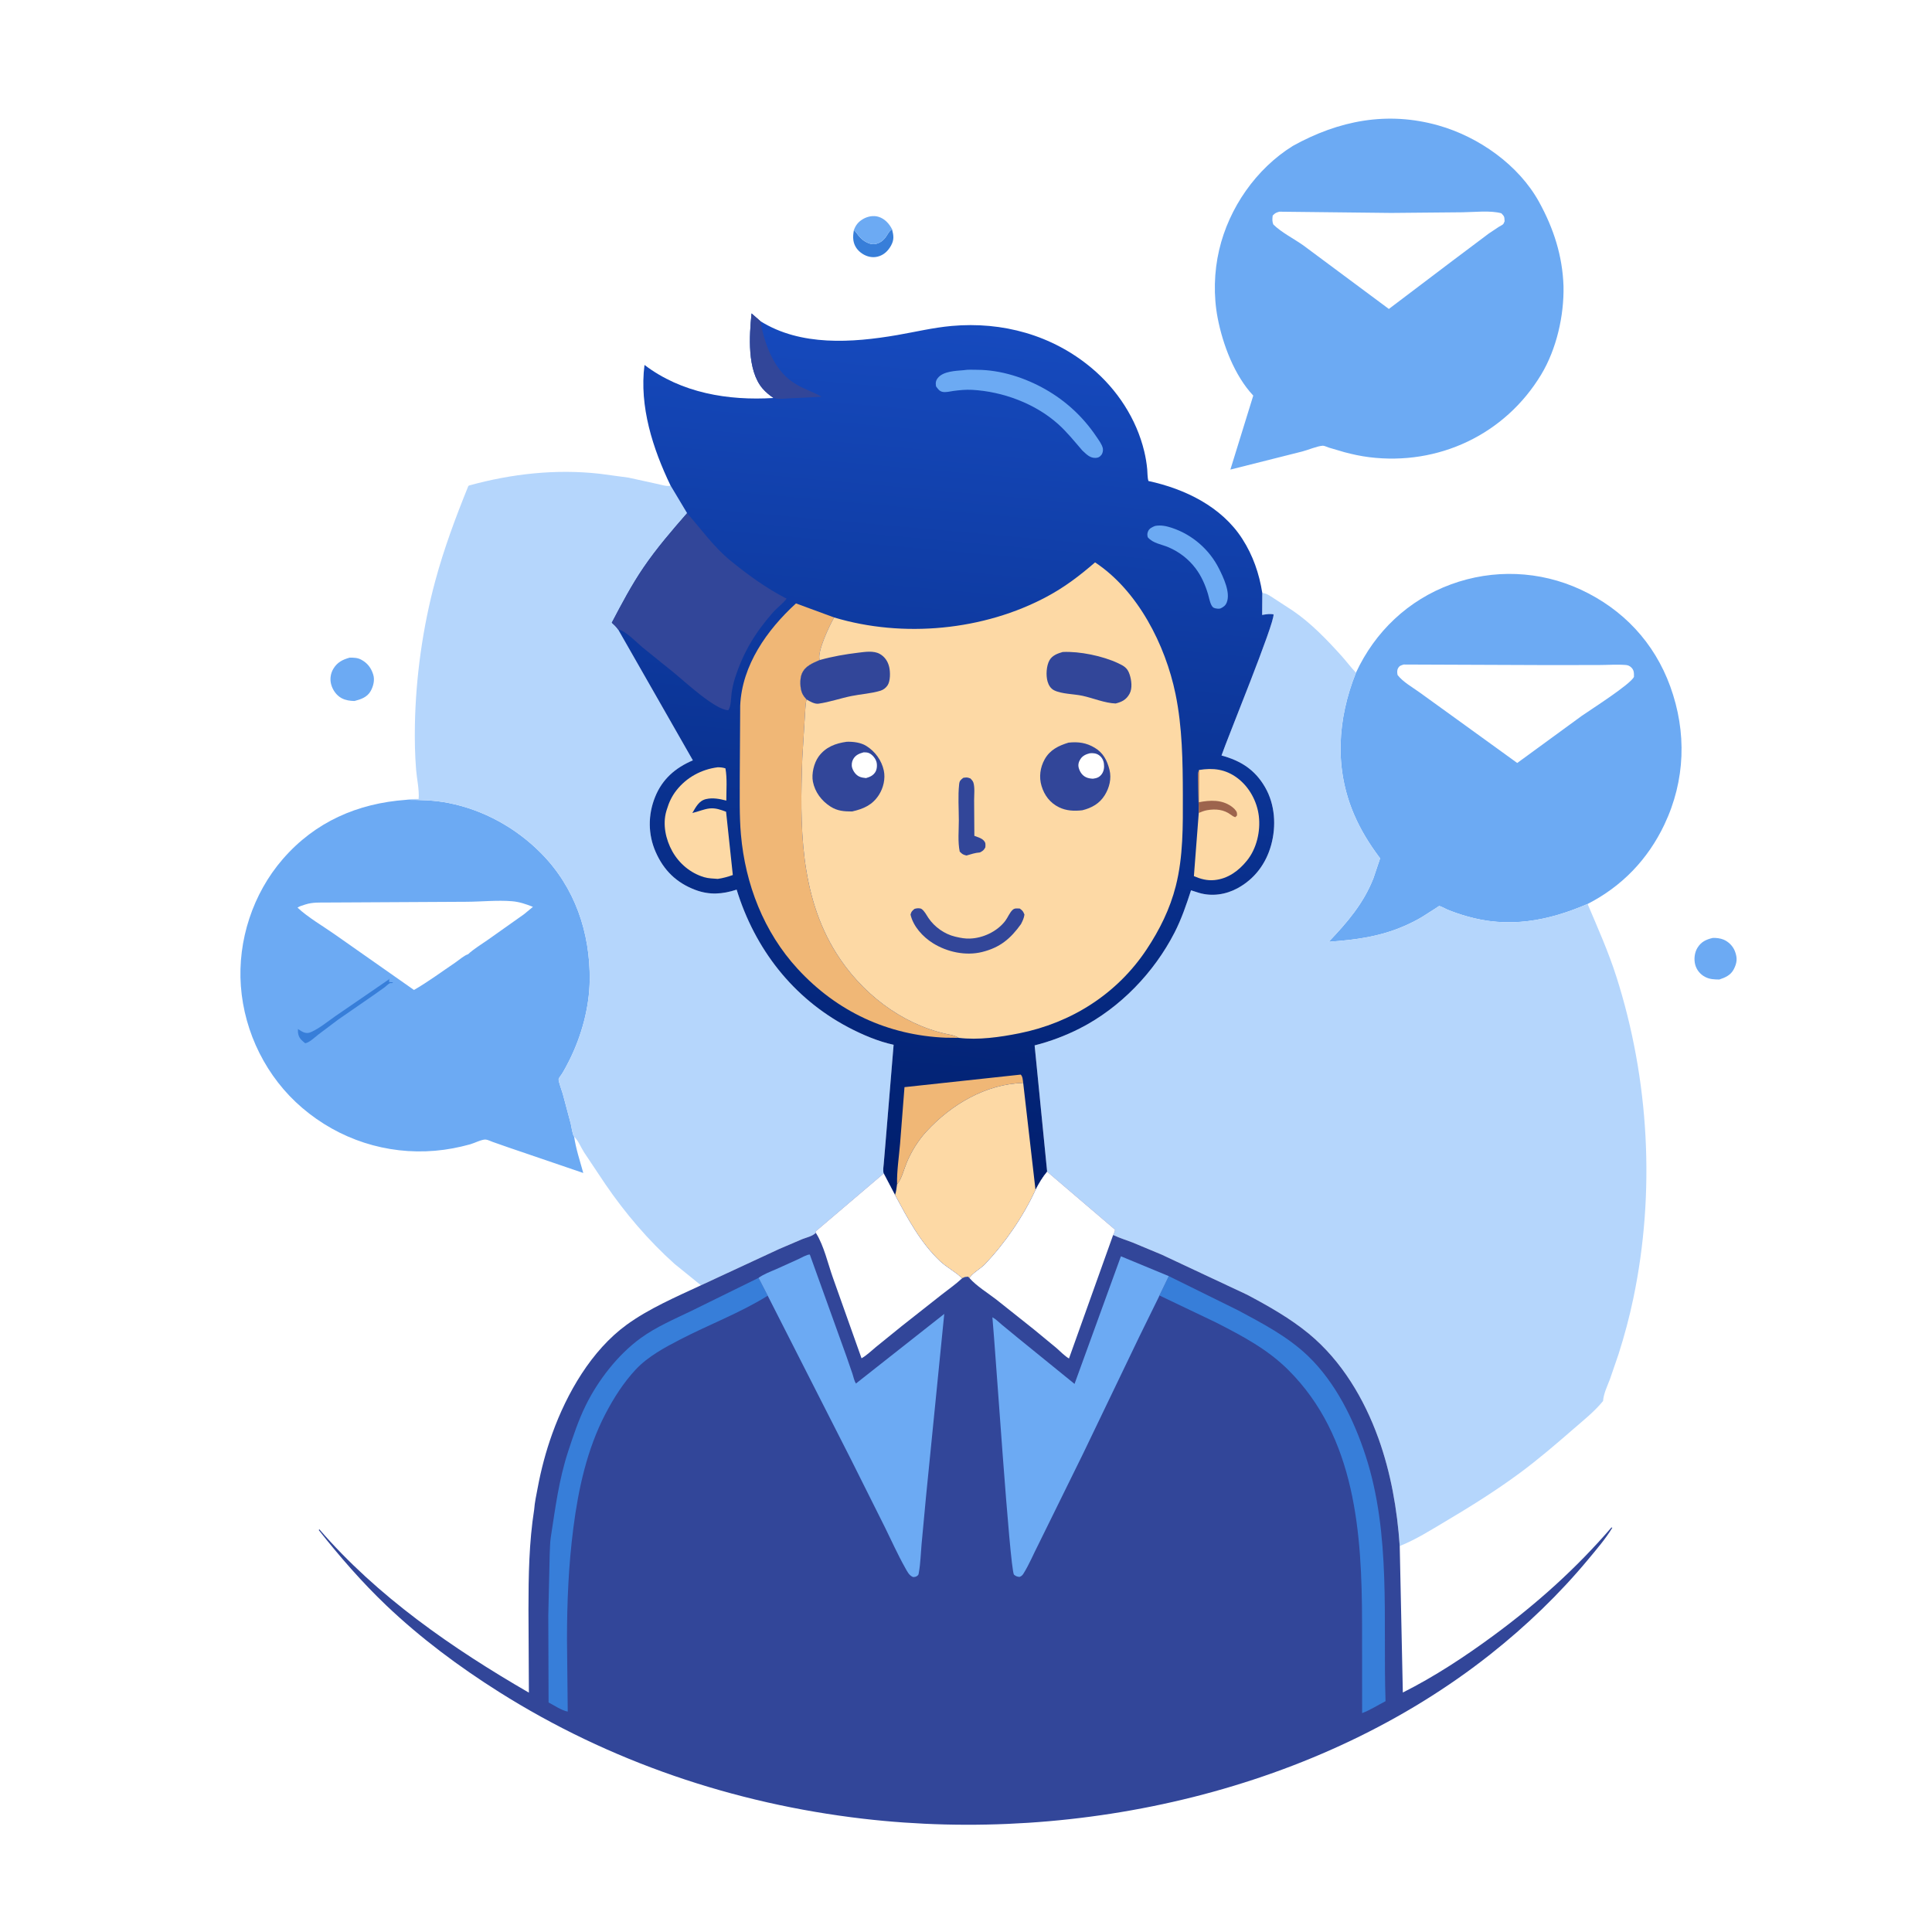 <svg version="1.1" xmlns="http://www.w3.org/2000/svg" style="display: block;" viewBox="0 0 2048 2048" width="1024" height="1024">
<defs>
	<linearGradient id="Gradient1" gradientUnits="userSpaceOnUse" x1="959.923" y1="1261.16" x2="1042.27" y2="346.025">
		<stop class="stop0" offset="0" stop-opacity="1" stop-color="rgb(0,30,108)"/>
		<stop class="stop1" offset="1" stop-opacity="1" stop-color="rgb(22,74,190)"/>
	</linearGradient>
</defs>
<path transform="translate(0,0)" fill="rgb(255,255,255)" d="M -0 -0 L 2048 0 L 2048 2048 L -0 2048 L -0 -0 z"/>
<path transform="translate(0,0)" fill="rgb(55,126,217)" d="M 905.153 243.895 C 906.247 244.841 907.087 245.743 907.932 246.92 C 910.724 250.806 913.338 253.837 917.533 256.265 C 920.974 258.256 925.007 259.508 928.942 258.431 C 934.31 256.962 937.601 253.692 940.44 248.988 C 941.568 247.119 942.476 245.616 944.151 244.179 L 945.595 242.995 C 947.352 249.759 947.973 254.208 944.427 260.523 C 941.295 266.1 936.808 270.388 930.5 272.007 C 924.738 273.486 918.925 272.12 914 268.875 C 908.933 265.537 905.542 260.767 904.62 254.761 C 904.046 251.024 904.554 247.592 905.153 243.895 z"/>
<path transform="translate(0,0)" fill="rgb(108,170,243)" d="M 905.153 243.895 C 907.126 238.546 909.945 235.036 914.939 232.137 C 919.69 229.379 925.761 228.177 931.096 229.769 C 937.747 231.755 942.554 236.984 945.595 242.995 L 944.151 244.179 C 942.476 245.616 941.568 247.119 940.44 248.988 C 937.601 253.692 934.31 256.962 928.942 258.431 C 925.007 259.508 920.974 258.256 917.533 256.265 C 913.338 253.837 910.724 250.806 907.932 246.92 C 907.087 245.743 906.247 244.841 905.153 243.895 z"/>
<path transform="translate(0,0)" fill="rgb(108,170,243)" d="M 1815.57 994.252 C 1819.14 994.084 1823.58 994.612 1826.9 995.968 C 1832.33 998.185 1836.98 1002.86 1839.07 1008.32 C 1841.8 1015.44 1841.46 1020.5 1837.85 1027.5 C 1834.62 1033.75 1828.87 1036.22 1822.6 1038.33 C 1817.02 1038.24 1812.47 1038.18 1807.44 1035.55 C 1802.36 1032.9 1798.51 1028.24 1797.01 1022.67 C 1795.47 1016.95 1796.22 1009.79 1799.36 1004.73 C 1803.36 998.263 1808.49 995.932 1815.57 994.252 z"/>
<path transform="translate(0,0)" fill="rgb(108,170,243)" d="M 370.657 697.126 C 375.013 697.126 378.946 697.163 382.874 699.267 C 389.558 702.847 393.453 708.001 395.656 715.154 C 397.436 720.933 395.758 727.582 392.828 732.706 C 389.149 739.138 382.508 741.354 375.749 743.094 C 371.033 742.978 366.341 742.363 362.118 740.096 C 356.604 737.137 352.604 731.378 351.017 725.397 C 349.546 719.85 350.424 713.822 353.381 708.909 C 357.525 702.024 363.186 699.202 370.657 697.126 z"/>
<path transform="translate(0,0)" fill="rgb(108,170,243)" d="M 1370.46 154.682 C 1419.08 127.717 1470.55 117.617 1524.85 132.993 C 1567.46 145.056 1609.84 174.803 1631.46 214.062 C 1646.91 242.136 1656.3 271.119 1657.38 303.253 C 1658.05 334.553 1649.98 370.13 1633.69 397.106 C 1595.29 460.718 1524.69 493.797 1451.34 484.624 C 1442.45 483.512 1433.74 481.642 1425.09 479.317 L 1408.77 474.523 C 1407.37 474.081 1403.64 472.376 1402.3 472.465 C 1395.94 472.894 1387.01 476.913 1380.58 478.558 L 1304.25 497.786 L 1328.51 419.352 C 1308.64 398.216 1296.16 365.185 1290.76 337 C 1286.26 313.508 1286.92 288.291 1292.34 265.006 C 1302.72 220.426 1331.5 178.897 1370.46 154.682 z"/>
<path transform="translate(0,0)" fill="rgb(255,255,255)" d="M 1356.15 224.401 L 1474.76 225.72 L 1550.43 225.023 C 1562.83 224.899 1579.77 222.842 1591.5 226.094 C 1594.83 229.497 1594.66 229.703 1594.95 234.5 C 1594.48 235.5 1594.19 236.619 1593.52 237.5 C 1592.83 238.397 1589.84 239.816 1588.82 240.471 L 1578.1 247.605 L 1539.38 276.692 L 1472.25 327.502 L 1382.09 260.5 C 1371.9 253.139 1358.71 246.718 1349.84 238.024 C 1348.39 234.614 1348.72 232.13 1349.1 228.5 C 1351.81 225.712 1352.58 225.476 1356.15 224.401 z"/>
<path transform="translate(0,0)" fill="rgb(108,170,243)" d="M 1437.38 713.067 C 1457.61 669.49 1492.76 636.096 1538.03 619.462 C 1582.94 602.963 1632.28 604.886 1675.68 625.025 C 1720.44 645.797 1753.64 681.093 1770.53 727.646 C 1788.18 776.27 1786.55 827.211 1764.3 874.112 C 1746.83 910.947 1719.34 939.591 1682.92 958.235 C 1640.83 976.417 1599 984.289 1554 971.059 C 1547.18 969.054 1540.56 966.816 1534 964.08 C 1532.3 963.371 1527.22 960.46 1525.66 960.443 C 1525.2 960.438 1522.89 962.178 1522.29 962.55 L 1507.88 971.747 C 1501.83 975.452 1495.32 978.646 1488.83 981.5 C 1462.85 992.925 1436.62 996.366 1408.55 998.316 C 1428.17 977.688 1445.46 957.68 1455.97 930.739 L 1461.26 914.959 C 1461.63 913.754 1462.87 910.838 1462.86 909.708 C 1462.85 909.41 1462.5 909.231 1462.32 908.993 C 1451.69 894.804 1442.53 880.025 1435.5 863.703 C 1414.22 814.288 1417.81 762.116 1437.38 713.067 z"/>
<path transform="translate(0,0)" fill="rgb(255,255,255)" d="M 1487.99 704.427 L 1641.76 705.023 L 1694.94 704.944 C 1704.33 704.916 1714.14 704.187 1723.47 704.92 C 1725.7 705.096 1727.46 705.896 1729.08 707.398 C 1732.3 710.377 1732.07 713.467 1732.06 717.5 C 1728.55 725.341 1686.47 752.048 1676.77 758.823 L 1608.33 808.793 L 1545.11 763.069 L 1504.74 733.923 C 1497.26 728.517 1487.13 722.875 1481.5 715.542 C 1481.01 713.318 1480.79 710.599 1481.93 708.5 C 1483.58 705.477 1485 705.443 1487.99 704.427 z"/>
<path transform="translate(0,0)" fill="rgb(108,170,243)" d="M 430.46 847.857 C 445.76 847.874 460.424 848.207 475.5 851.189 C 512.603 858.528 546.772 877.45 573.379 904.236 C 609.387 940.485 625.671 988.525 625.113 1038.89 C 624.791 1067.86 616.495 1098.02 603.586 1123.88 C 601.151 1128.76 598.615 1133.59 595.755 1138.24 C 594.861 1139.69 592.518 1142.48 592.183 1143.9 C 591.705 1145.91 595.84 1156.76 596.547 1159.42 L 605.067 1191.33 C 605.726 1194.12 606.908 1203.02 608.605 1204.87 C 610.42 1217.65 614.881 1230.93 618.294 1243.41 L 539.291 1216.45 L 522.507 1210.57 C 520.356 1209.82 517.029 1208.13 514.804 1207.97 C 510.743 1207.7 502.709 1211.83 498.401 1213.02 C 486.086 1216.42 473.881 1218.77 461.137 1219.85 C 409.675 1224.21 359.557 1207.9 320.337 1174.39 C 282.535 1142.1 258.965 1094.74 255.329 1045.29 C 251.778 996.99 268.044 947.234 299.778 910.658 C 334.037 871.171 379.035 851.581 430.46 847.857 z"/>
<path transform="translate(0,0)" fill="rgb(55,126,217)" d="M 412.017 1038.37 L 412.634 1037.38 L 412.536 1038.6 C 412.418 1040.21 412.426 1039.56 412.5 1041 L 416.674 1041.33 C 415.286 1042.9 414.846 1041.65 413.242 1042.27 C 411.764 1042.84 409.366 1045.31 407.939 1046.4 L 396.185 1054.75 L 358.44 1080.85 L 337.1 1096.93 C 333.585 1099.69 327.897 1105.23 323.5 1105.88 C 319.323 1102.49 316.544 1100.1 315.881 1094.5 L 315.804 1090.79 C 318.12 1092.21 320.762 1094.19 323.407 1094.77 C 325.905 1095.31 327.65 1094.98 330 1093.93 C 338.957 1089.9 347.964 1082.37 356.089 1076.75 L 412.017 1038.37 z"/>
<path transform="translate(0,0)" fill="rgb(255,255,255)" d="M 496.154 1011.55 C 492.193 1012.65 485.984 1018.1 482.319 1020.57 C 467.975 1030.24 453.813 1040.8 438.827 1049.41 L 354.465 990.212 C 341.686 981.256 326.768 972.72 315.392 962.144 C 317.429 960.705 319.802 960.035 322.156 959.28 L 324 958.701 C 331.297 956.368 338.92 956.757 346.5 956.712 L 376.5 956.56 L 494.594 955.919 C 510.402 955.852 527.093 954.034 542.8 955.342 C 550.603 955.991 557.708 958.432 564.921 961.312 L 555.595 969.034 L 517.18 996.231 C 510.422 1001.01 502.174 1005.91 496.154 1011.55 z"/>
<path transform="translate(0,0)" fill="rgb(181,214,252)" d="M 497.222 514.648 C 542.243 502.212 589.439 496.958 636.006 502.23 L 666.038 506.273 L 697.837 513.228 C 701.644 514.031 707.136 515.938 710.86 514.777 L 728.332 543.987 C 712.115 562.558 696.144 581.103 682.221 601.5 C 669.488 620.154 659.007 640.113 648.518 660.074 C 651.021 662.4 653.357 664.542 655.296 667.37 L 734.457 805.986 C 715.973 813.85 702.043 825.844 694.406 844.875 C 686.838 863.734 686.797 884.32 695.007 903.055 C 703.535 922.517 716.967 935.701 736.912 943.268 C 751.96 948.977 765.8 947.978 780.874 943.056 C 800.143 1005.7 840.393 1057.83 898.826 1088.78 C 913.757 1096.68 930.699 1103.92 947.269 1107.52 L 938.579 1212.67 L 936.845 1233.19 C 936.555 1236.59 935.772 1240.64 936.742 1243.93 L 864.521 1305.4 L 864.783 1306.86 C 861.199 1310.51 855.18 1311.67 850.49 1313.5 L 825.834 1324.05 L 743.043 1362.47 L 714.991 1339.74 C 687.308 1314.93 662.648 1285.97 641.696 1255.29 L 619.296 1221.76 C 615.688 1216.17 613.335 1209.52 608.605 1204.87 C 606.908 1203.02 605.726 1194.12 605.067 1191.33 L 596.547 1159.42 C 595.84 1156.76 591.705 1145.91 592.183 1143.9 C 592.518 1142.48 594.861 1139.69 595.755 1138.24 C 598.615 1133.59 601.151 1128.76 603.586 1123.88 C 616.495 1098.02 624.791 1067.86 625.113 1038.89 C 625.671 988.525 609.387 940.485 573.379 904.236 C 546.772 877.45 512.603 858.528 475.5 851.189 C 460.424 848.207 445.76 847.874 430.46 847.857 C 434.67 846.725 439.428 847.017 443.777 846.924 C 444.58 837.323 441.881 825.723 441.096 816 C 439.824 800.26 439.531 784.354 439.815 768.571 C 440.727 717.887 448.113 665.008 461.308 616.094 C 470.628 581.543 482.987 548.407 496.424 515.286 L 497.222 514.648 z"/>
<path transform="translate(0,0)" fill="rgb(181,214,252)" d="M 1338.09 628.619 C 1342.67 628.797 1346.2 631.674 1349.98 634.043 L 1370.68 647.532 C 1389.64 660.452 1406.92 678.423 1422.23 695.456 C 1427.39 701.192 1432.05 707.544 1437.38 713.067 C 1417.81 762.116 1414.22 814.288 1435.5 863.703 C 1442.53 880.025 1451.69 894.804 1462.32 908.993 C 1462.5 909.231 1462.85 909.41 1462.86 909.708 C 1462.87 910.838 1461.63 913.754 1461.26 914.959 L 1455.97 930.739 C 1445.46 957.68 1428.17 977.688 1408.55 998.316 C 1436.62 996.366 1462.85 992.925 1488.83 981.5 C 1495.32 978.646 1501.83 975.452 1507.88 971.747 L 1522.29 962.55 C 1522.89 962.178 1525.2 960.438 1525.66 960.443 C 1527.22 960.46 1532.3 963.371 1534 964.08 C 1540.56 966.816 1547.18 969.054 1554 971.059 C 1599 984.289 1640.83 976.417 1682.92 958.235 C 1693.66 983.573 1704.96 1008.87 1713.35 1035.1 C 1748.27 1144.3 1754.87 1263.8 1731.47 1376.01 C 1727.31 1395.98 1721.99 1415.79 1715.8 1435.22 L 1706.58 1462.07 C 1703.84 1469.24 1699.82 1477.47 1699.31 1485.16 C 1689.98 1496.55 1678.33 1505.73 1667.25 1515.35 C 1648.98 1531.22 1630.67 1546.95 1611.19 1561.36 C 1585.82 1580.12 1559.15 1596.78 1532.04 1612.87 C 1516.55 1622.05 1500.53 1632.2 1483.77 1638.85 C 1481.08 1600 1474.4 1561.4 1461.19 1524.69 C 1446.16 1482.88 1422.21 1442.55 1387.61 1413.94 C 1367.74 1397.51 1344.65 1384.47 1321.92 1372.42 L 1231.3 1329.9 L 1200.43 1317.04 C 1193.94 1314.51 1187.25 1312.53 1180.95 1309.53 L 1180.09 1309.11 C 1181.01 1307.18 1181.67 1305.62 1182.01 1303.5 L 1110 1242.02 L 1096.74 1108.15 C 1113.13 1104.04 1129.59 1097.82 1144.64 1090.16 C 1187.33 1068.43 1223.35 1030.94 1245.12 988.466 C 1252.42 974.21 1257.61 958.969 1262.53 943.762 L 1270.99 946.465 C 1284.73 950.534 1299.49 948.328 1311.99 941.494 C 1329.97 931.659 1342.03 915.513 1347.47 895.774 C 1353.04 875.602 1351.64 852.79 1341 834.425 C 1330.21 815.787 1315.17 806.357 1294.85 800.834 C 1300.8 783.295 1351.57 659.554 1349.98 651.192 C 1346.22 650.597 1343.15 651 1339.43 651.606 L 1337.93 651.86 L 1338.09 628.619 z"/>
<path transform="translate(0,0)" fill="url(#Gradient1)" d="M 820.003 421.887 C 815.774 419.044 811.596 415.643 808.281 411.738 C 791.806 392.326 794.311 355.897 796.667 332.256 L 806.064 340.449 C 848.694 367.19 903.35 363.385 950.922 355.205 C 970.241 351.883 989.16 347.286 1008.75 345.527 C 1062.69 340.684 1115.42 355.179 1157.16 390.124 C 1184.23 412.786 1204.68 443.982 1212.95 478.5 C 1214.43 484.679 1215.53 491.167 1216.11 497.5 C 1216.47 501.482 1216.22 506.072 1217.39 509.873 C 1256.01 518.232 1294.87 536.948 1316.88 571.186 C 1328.21 588.797 1334.83 608.012 1338.09 628.619 L 1337.93 651.86 L 1339.43 651.606 C 1343.15 651 1346.22 650.597 1349.98 651.192 C 1351.57 659.554 1300.8 783.295 1294.85 800.834 C 1315.17 806.357 1330.21 815.787 1341 834.425 C 1351.64 852.79 1353.04 875.602 1347.47 895.774 C 1342.03 915.513 1329.97 931.659 1311.99 941.494 C 1299.49 948.328 1284.73 950.534 1270.99 946.465 L 1262.53 943.762 C 1257.61 958.969 1252.42 974.21 1245.12 988.466 C 1223.35 1030.94 1187.33 1068.43 1144.64 1090.16 C 1129.59 1097.82 1113.13 1104.04 1096.74 1108.15 L 1110 1242.02 C 1104.97 1248.11 1101.29 1254.39 1097.68 1261.39 C 1084.62 1289.79 1065.3 1317.91 1043.75 1340.49 C 1039.83 1344.6 1029.6 1350.45 1027.74 1354.86 L 1026 1353.26 C 1023.55 1353.64 1022.01 1353.77 1019.84 1355.09 C 1013.21 1348.36 1003.7 1343.7 996.628 1337.03 C 975.647 1317.24 962.279 1291.81 948.737 1266.74 L 936.742 1243.93 C 935.772 1240.64 936.555 1236.59 936.845 1233.19 L 938.579 1212.67 L 947.269 1107.52 C 930.699 1103.92 913.757 1096.68 898.826 1088.78 C 840.393 1057.83 800.143 1005.7 780.874 943.056 C 765.8 947.978 751.96 948.977 736.912 943.268 C 716.967 935.701 703.535 922.517 695.007 903.055 C 686.797 884.32 686.838 863.734 694.406 844.875 C 702.043 825.844 715.973 813.85 734.457 805.986 L 655.296 667.37 C 653.357 664.542 651.021 662.4 648.518 660.074 C 659.007 640.113 669.488 620.154 682.221 601.5 C 696.144 581.103 712.115 562.558 728.332 543.987 L 710.86 514.777 C 692.025 475.732 677.531 430.795 683.199 386.853 C 722.37 416.639 771.785 424.852 820.003 421.887 z"/>
<path transform="translate(0,0)" fill="rgb(50,70,153)" d="M 820.003 421.887 C 815.774 419.044 811.596 415.643 808.281 411.738 C 791.806 392.326 794.311 355.897 796.667 332.256 L 806.064 340.449 C 810.032 363.331 819.866 391.207 840.113 404.899 L 842 406.077 L 842.988 406.73 C 851.824 412.497 862.156 415.258 870.909 420.604 L 838.246 422.16 C 832.443 422.434 825.6 423.463 820.003 421.887 z"/>
<path transform="translate(0,0)" fill="rgb(108,170,243)" d="M 1224.47 557.5 C 1230.74 556.371 1236.45 557.631 1242.42 559.619 C 1263.92 566.77 1282.06 582.553 1292.2 602.798 C 1296.84 612.068 1304.56 628.109 1300.43 638.562 C 1299.06 642.036 1296.77 643.618 1293.5 645.085 C 1291.5 645.268 1291.95 645.344 1290.35 645.172 C 1287.35 644.85 1285.73 644.413 1284.17 641.5 C 1282.39 638.173 1281.6 633.25 1280.49 629.562 C 1277.63 620.077 1273.4 610.401 1267.36 602.478 C 1259.82 592.587 1250.26 585.141 1238.88 580.222 C 1231.31 576.951 1222.18 576.037 1216.67 569.5 C 1216.05 567.022 1216 565.402 1217.1 563 C 1218.5 559.925 1221.55 558.698 1224.47 557.5 z"/>
<path transform="translate(0,0)" fill="rgb(240,183,118)" d="M 950.911 1255.41 C 950.612 1241.24 952.919 1226.47 954.128 1212.32 L 958.797 1152.42 L 1082 1139.12 C 1084.23 1141.27 1084.14 1144.88 1084.62 1147.92 C 1044.85 1149.15 1008.3 1170.87 981.943 1199.5 C 973.359 1208.82 966.056 1220.72 961.142 1232.4 C 958.14 1239.54 955.966 1249.63 950.911 1255.41 z"/>
<path transform="translate(0,0)" fill="rgb(108,170,243)" d="M 1021.54 392.407 C 1025.91 391.615 1031.36 391.986 1035.87 392.001 C 1060.86 392.088 1086.67 400.434 1108.25 412.733 C 1129.95 425.092 1148.09 441.897 1162.05 462.6 C 1164.43 466.123 1168.18 471.068 1169.03 475.179 C 1169.51 477.486 1168.92 480.521 1167.42 482.346 C 1165.69 484.446 1164.14 485.304 1161.36 485.398 C 1155.72 485.589 1152.15 482.043 1148.26 478.431 L 1147.24 477.462 C 1138.87 467.79 1130.95 457.795 1121.36 449.271 C 1096.99 427.625 1062.89 415.029 1030.52 413.253 C 1023.9 412.889 1017.21 413.535 1010.65 414.418 C 1007.03 414.905 1002.47 416.203 998.912 415.352 C 995.668 414.577 994.021 412.027 992.201 409.5 C 991.683 405.865 991.835 403.564 994.209 400.6 C 999.927 393.458 1013.13 393.14 1021.54 392.407 z"/>
<path transform="translate(0,0)" fill="rgb(253,217,165)" d="M 760.831 813.344 C 763.914 813.367 766.067 813.565 768.998 814.5 C 770.966 825.253 769.893 837.669 769.943 848.65 C 762.913 846.88 755.695 845.379 748.5 847.046 C 740.775 848.836 737.676 855.541 733.916 861.798 C 739.948 860.458 746.438 857.53 752.486 856.958 C 758.709 856.37 763.951 858.362 769.668 860.462 L 776.816 927.571 C 771.43 929.452 766.527 930.869 760.849 931.669 C 755.917 931.226 751.186 931.278 746.384 929.847 C 732.029 925.572 719.987 915.493 712.693 902.453 C 705.665 889.889 702.199 873.774 706.385 859.67 L 706.906 858 C 709.114 850.57 712.207 843.973 716.992 837.855 C 727.779 824.065 743.566 815.526 760.831 813.344 z"/>
<path transform="translate(0,0)" fill="rgb(253,217,165)" d="M 1271.07 816.221 C 1286 813.738 1299.07 815.357 1311.52 824.638 C 1324.24 834.115 1332.52 849.385 1334.41 865.02 C 1336.36 881.122 1332.11 899.599 1321.8 912.306 C 1312.98 923.17 1301.69 931.504 1287.38 932.923 C 1279.63 933.692 1272.67 931.784 1265.58 928.733 L 1270.74 861.748 L 1270.15 829.069 C 1270.12 824.972 1269.37 819.984 1271.07 816.221 z"/>
<path transform="translate(0,0)" fill="rgb(157,100,77)" d="M 1271.07 816.221 L 1270.94 850.391 C 1282.69 848.145 1294.88 847.463 1305.23 854.718 C 1307.29 856.163 1310.54 858.971 1311.15 861.5 C 1311.39 862.512 1311.3 863.483 1311.26 864.5 L 1309.5 866.26 C 1307.47 865.648 1306.34 864.831 1304.68 863.599 C 1297.2 858.035 1288.6 857.301 1279.63 858.83 C 1276.5 859.363 1273.65 860.522 1270.74 861.748 L 1270.15 829.069 C 1270.12 824.972 1269.37 819.984 1271.07 816.221 z"/>
<path transform="translate(0,0)" fill="rgb(50,70,153)" d="M 728.332 543.987 C 743.576 561.189 756.512 579.83 774.58 594.5 C 793.692 610.018 811.882 623.245 833.84 634.633 C 829.67 640.07 823.557 644.393 818.968 649.646 C 800.351 670.957 788.06 691.336 779.244 718.377 C 777.548 723.579 776.329 729.097 775.562 734.516 C 774.832 739.683 775.059 748.846 772 752.87 C 757.945 752.52 726.068 722.618 714 712.808 L 680.825 686.032 C 675.403 681.474 661.668 667.447 655.296 667.37 C 653.357 664.542 651.021 662.4 648.518 660.074 C 659.007 640.113 669.488 620.154 682.221 601.5 C 696.144 581.103 712.115 562.558 728.332 543.987 z"/>
<path transform="translate(0,0)" fill="rgb(253,217,165)" d="M 950.911 1255.41 C 955.966 1249.63 958.14 1239.54 961.142 1232.4 C 966.056 1220.72 973.359 1208.82 981.943 1199.5 C 1008.3 1170.87 1044.85 1149.15 1084.62 1147.92 L 1097.68 1261.39 C 1084.62 1289.79 1065.3 1317.91 1043.75 1340.49 C 1039.83 1344.6 1029.6 1350.45 1027.74 1354.86 L 1026 1353.26 C 1023.55 1353.64 1022.01 1353.77 1019.84 1355.09 C 1013.21 1348.36 1003.7 1343.7 996.628 1337.03 C 975.647 1317.24 962.279 1291.81 948.737 1266.74 C 950.074 1263.16 950.351 1259.18 950.911 1255.41 z"/>
<path transform="translate(0,0)" fill="rgb(240,183,118)" d="M 1016.14 1100.15 L 1002.5 1100.01 C 941.188 1097.47 887.126 1072.28 845.566 1027.06 C 809.565 987.897 790.052 937.306 785.414 884.633 C 783.641 864.491 784.246 843.54 784.177 823.297 L 784.642 747.932 C 786.554 705.004 813.12 667.703 843.764 639.64 L 884.237 654.532 C 879.313 663.011 866.653 689.736 868.655 698.766 L 868.98 699.655 C 861.367 702.974 853.416 705.97 849.963 714.244 C 847.655 719.774 847.994 729.962 850.519 735.244 C 851.621 737.551 853.258 739.528 854.925 741.444 C 853.619 747.088 853.755 752.835 853.221 758.579 L 850.464 803.681 C 847.942 874.644 847.529 948.507 886.676 1010.74 C 912.699 1052.11 954.865 1085.22 1003 1095.97 C 1007.88 1097.06 1011.78 1097.4 1016.14 1100.15 z"/>
<path transform="translate(0,0)" fill="rgb(253,217,165)" d="M 884.237 654.532 C 957.123 676.481 1042.95 668.44 1110.11 632.27 C 1128.99 622.101 1144.68 610.118 1160.81 596.14 C 1206.14 626.089 1235.33 683.508 1246.07 735.562 C 1253.34 770.742 1253.78 807.205 1253.87 842.99 C 1253.94 875.171 1254.35 907.845 1246.38 939.255 C 1240.22 963.541 1229.31 985.531 1215.5 1006.36 C 1184.13 1053.65 1135.73 1084.26 1080.47 1095.34 C 1059.92 1099.46 1037.03 1102.72 1016.14 1100.15 C 1011.78 1097.4 1007.88 1097.06 1003 1095.97 C 954.865 1085.22 912.699 1052.11 886.676 1010.74 C 847.529 948.507 847.942 874.644 850.464 803.681 L 853.221 758.579 C 853.755 752.835 853.619 747.088 854.925 741.444 C 853.258 739.528 851.621 737.551 850.519 735.244 C 847.994 729.962 847.655 719.774 849.963 714.244 C 853.416 705.97 861.367 702.974 868.98 699.655 L 868.655 698.766 C 866.653 689.736 879.313 663.011 884.237 654.532 z"/>
<path transform="translate(0,0)" fill="rgb(50,70,153)" d="M 1021.15 824.5 C 1024.66 824.023 1025.38 823.86 1028.79 825.26 C 1029.99 826.555 1031.27 827.844 1031.83 829.562 C 1033.51 834.72 1032.59 842.787 1032.61 848.227 L 1032.86 886.016 C 1035.8 887.119 1040.11 888.349 1042.39 890.602 C 1045.08 893.25 1044.71 894.86 1044.5 898.258 C 1042.84 901.299 1041.84 902.027 1038.77 903.627 C 1033.72 903.968 1029.32 905.5 1024.5 906.883 C 1020.71 905.931 1020.12 905.496 1017.34 902.732 C 1015.18 892.292 1016.41 880.198 1016.4 869.487 C 1016.38 856.97 1015.39 843.726 1016.73 831.336 C 1017.15 827.493 1018.3 826.8 1021.15 824.5 z"/>
<path transform="translate(0,0)" fill="rgb(50,70,153)" d="M 969.344 963.5 C 971.286 962.71 975.234 962.339 977.029 963.636 C 980.063 965.828 982.111 970.031 984.207 973.136 C 990.603 982.611 1001.22 990.212 1012.48 992.87 L 1014 993.21 C 1018.77 994.336 1023.01 995.054 1027.93 994.923 C 1041.95 994.55 1057.08 987.397 1065.6 976.202 C 1068.3 972.645 1070.2 967.452 1073.44 964.48 C 1075.7 962.407 1078.14 963.073 1081 963.088 C 1084.09 965.399 1084.51 965.919 1085.95 969.5 C 1085.44 973.331 1084.02 976.153 1082.29 979.583 C 1071.23 995.06 1060.02 1004.47 1041.06 1009.16 C 1023.67 1013.47 1004.02 1009.22 989.001 999.85 C 978.205 993.116 968.075 982.045 965.198 969.5 C 966.09 966.08 966.789 965.779 969.344 963.5 z"/>
<path transform="translate(0,0)" fill="rgb(50,70,153)" d="M 1126.5 691.139 C 1144.44 690.254 1168.94 695.349 1185.24 703.014 C 1191.55 705.977 1195.09 708.007 1197.37 714.757 C 1199.43 720.821 1200.58 729.649 1197.33 735.507 C 1193.87 741.737 1189.31 744.037 1182.63 745.724 C 1170.97 745.303 1158.9 740.038 1147.4 737.545 C 1138.54 735.622 1125.05 735.718 1117.25 731.664 C 1113.68 729.81 1111.6 726.275 1110.5 722.537 C 1108.59 716.067 1109.15 705.779 1112.52 699.879 C 1115.46 694.733 1121.12 692.69 1126.5 691.139 z"/>
<path transform="translate(0,0)" fill="rgb(50,70,153)" d="M 868.98 699.655 C 882.498 695.865 896.071 693.523 910 691.85 C 917.1 690.998 925.983 689.545 932.5 693.133 C 937.949 696.133 941.273 701.214 942.626 707.213 C 943.818 712.495 943.915 721.905 940.856 726.5 C 939.061 729.196 936.408 731.244 933.305 732.197 C 923.525 735.2 912.469 735.781 902.399 737.846 C 890.796 740.224 879.303 744.288 867.601 745.929 C 863.538 746.498 858.329 743.467 854.925 741.444 C 853.258 739.528 851.621 737.551 850.519 735.244 C 847.994 729.962 847.655 719.774 849.963 714.244 C 853.416 705.97 861.367 702.974 868.98 699.655 z"/>
<path transform="translate(0,0)" fill="rgb(50,70,153)" d="M 1132.64 787.231 C 1142.85 786.113 1151.54 787.287 1160.48 792.659 C 1169.49 798.077 1173.54 805.964 1176.08 815.903 C 1178.47 825.241 1176.02 834.974 1171.04 843 C 1165.53 851.864 1157.16 856.496 1147.28 858.921 C 1138.73 859.881 1130.46 859.584 1122.61 855.755 C 1113.15 851.146 1107.02 843.066 1104.05 833.07 C 1101.24 823.611 1102.59 813.643 1107.31 805.06 C 1112.9 794.889 1122.08 790.485 1132.64 787.231 z"/>
<path transform="translate(0,0)" fill="rgb(255,255,255)" d="M 1155.25 798.5 C 1158.59 798.125 1162.14 798.511 1164.95 800.507 C 1168.01 802.682 1169.72 805.819 1170.2 809.5 C 1170.73 813.572 1170.19 817.786 1167.53 821.086 C 1165.04 824.189 1162.31 824.966 1158.5 825.47 C 1155.87 825.295 1153.49 825.004 1151.09 823.835 C 1147.08 821.886 1144.66 818.131 1143.5 813.948 C 1142.56 810.585 1143.51 807.324 1145.42 804.491 C 1147.77 800.997 1151.32 799.466 1155.25 798.5 z"/>
<path transform="translate(0,0)" fill="rgb(50,70,153)" d="M 897.548 786.307 C 904.405 786.091 912.351 787.029 918.259 790.683 C 927.625 796.475 934.56 806.027 936.878 816.829 C 938.727 825.443 936.411 835.193 931.751 842.527 C 924.88 853.34 915.251 857.511 903.253 860.194 C 894.738 860.17 887.775 859.756 880.32 854.986 C 870.91 848.964 863.908 839.724 861.722 828.628 C 860.098 820.38 862.792 808.799 867.791 801.952 C 875.141 791.883 885.709 787.95 897.548 786.307 z"/>
<path transform="translate(0,0)" fill="rgb(255,255,255)" d="M 915.434 797.5 C 917.216 797.436 919.336 797.557 921 798.232 C 924.552 799.674 927.971 803.825 929.046 807.469 C 930.009 810.734 929.703 815.595 927.834 818.5 C 925.444 822.213 922.06 823.648 917.989 824.802 C 915.415 824.536 912.968 824.221 910.615 823.068 C 907.146 821.369 904.434 817.556 903.332 813.887 C 902.484 811.065 902.899 807.613 904.266 805.049 C 906.732 800.42 910.62 798.849 915.434 797.5 z"/>
<path transform="translate(0,0)" fill="rgb(50,70,153)" d="M 1110 1242.02 L 1182.01 1303.5 C 1181.67 1305.62 1181.01 1307.18 1180.09 1309.11 L 1180.95 1309.53 C 1187.25 1312.53 1193.94 1314.51 1200.43 1317.04 L 1231.3 1329.9 L 1321.92 1372.42 C 1344.65 1384.47 1367.74 1397.51 1387.61 1413.94 C 1422.21 1442.55 1446.16 1482.88 1461.19 1524.69 C 1474.4 1561.4 1481.08 1600 1483.77 1638.85 L 1487.06 1794.15 C 1520.86 1777.14 1552.87 1756.07 1583.3 1733.66 C 1629.31 1699.77 1670.91 1662.55 1708.2 1619.15 L 1709.12 1619.5 C 1702.05 1631.16 1692.55 1642.18 1683.83 1652.69 C 1652.89 1689.94 1617.96 1723.46 1580 1753.51 C 1397.38 1898.08 1143.91 1954.59 914.975 1927.93 C 777.966 1911.96 645.956 1867.33 529.226 1793.69 C 486.699 1766.86 446.081 1736.61 409.597 1701.91 C 383.653 1677.23 360.106 1650.05 337.912 1622 L 338.5 1621.06 C 399.91 1692.3 479.8 1747.5 560.64 1794.27 L 560.206 1705.98 C 560.218 1670.51 560.766 1635.04 566.283 1599.94 C 566.8 1592.51 568.544 1584.83 569.905 1577.5 C 573.573 1557.75 578.673 1538.48 585.491 1519.57 C 600.9 1476.83 626.922 1431.5 664.288 1404.3 C 687.814 1387.18 716.727 1374.73 743.043 1362.47 L 825.834 1324.05 L 850.49 1313.5 C 855.18 1311.67 861.199 1310.51 864.783 1306.86 L 864.521 1305.4 L 936.742 1243.93 L 948.737 1266.74 C 962.279 1291.81 975.647 1317.24 996.628 1337.03 C 1003.7 1343.7 1013.21 1348.36 1019.84 1355.09 C 1022.01 1353.77 1023.55 1353.64 1026 1353.26 L 1027.74 1354.86 C 1029.6 1350.45 1039.83 1344.6 1043.75 1340.49 C 1065.3 1317.91 1084.62 1289.79 1097.68 1261.39 C 1101.29 1254.39 1104.97 1248.11 1110 1242.02 z"/>
<path transform="translate(0,0)" fill="rgb(55,126,217)" d="M 813.846 1373.5 C 784.871 1391.57 751.629 1404.08 721.21 1419.82 C 704.66 1428.38 686.808 1437.95 673.941 1451.71 C 660.964 1465.58 650.508 1482.04 641.754 1498.83 C 622.34 1536.07 613.111 1578.16 607.8 1619.54 C 602.698 1659.28 601.045 1697.9 601.033 1737.92 L 601.821 1814.34 C 595.685 1813.39 587.271 1807.64 581.513 1804.69 L 581.217 1712.38 L 582.695 1647.73 C 583.09 1641.85 582.91 1635.76 583.812 1629.93 C 588.675 1598.52 592.355 1568.77 602.337 1538.34 C 607.707 1521.98 613.2 1505.46 620.798 1489.97 C 633.94 1463.17 654.951 1436.02 679.215 1418.41 C 695.626 1406.49 715.026 1398.24 733.239 1389.44 L 804.106 1354.59 L 813.846 1373.5 z"/>
<path transform="translate(0,0)" fill="rgb(55,126,217)" d="M 1238.96 1352.74 L 1312.5 1389.04 C 1338.49 1402.99 1365.16 1416.85 1386.65 1437.5 C 1415.76 1465.47 1435.28 1505.18 1447.61 1543.15 C 1474.84 1626.97 1465.86 1716.81 1468.73 1803.32 C 1460.62 1807.53 1452.42 1812.76 1443.91 1815.99 L 1443.84 1720.5 C 1443.73 1625.56 1437.1 1523.51 1365.79 1452.34 C 1343.55 1430.14 1316.9 1416.16 1289.22 1401.98 L 1229.05 1373.24 L 1238.96 1352.74 z"/>
<path transform="translate(0,0)" fill="rgb(255,255,255)" d="M 864.783 1306.86 L 864.521 1305.4 L 936.742 1243.93 L 948.737 1266.74 C 962.279 1291.81 975.647 1317.24 996.628 1337.03 C 1003.7 1343.7 1013.21 1348.36 1019.84 1355.09 C 1013.13 1361.36 1005.26 1366.82 998.043 1372.5 L 956.005 1405.63 L 928.5 1427.91 C 923.735 1431.81 918.602 1436.91 913.26 1439.83 L 882.807 1354.12 C 877.671 1339.62 873.337 1320.5 865.312 1307.67 L 864.783 1306.86 z"/>
<path transform="translate(0,0)" fill="rgb(255,255,255)" d="M 1110 1242.02 L 1182.01 1303.5 C 1181.67 1305.62 1181.01 1307.18 1180.09 1309.11 L 1179.59 1310.19 L 1133.17 1440.05 C 1128.47 1437.36 1124.04 1432.55 1119.88 1428.97 L 1096.09 1409.34 L 1055.91 1377.4 C 1046.95 1370.51 1035.15 1363.27 1027.74 1354.86 C 1029.6 1350.45 1039.83 1344.6 1043.75 1340.49 C 1065.3 1317.91 1084.62 1289.79 1097.68 1261.39 C 1101.29 1254.39 1104.97 1248.11 1110 1242.02 z"/>
<path transform="translate(0,0)" fill="rgb(108,170,243)" d="M 1229.05 1373.24 L 1228.3 1374.99 L 1207.66 1417.01 L 1148.39 1540.37 L 1101 1636.66 C 1095.73 1646.86 1091.06 1658.22 1085.04 1667.9 C 1083.84 1669.83 1082.91 1670.76 1080.72 1671.6 C 1077.97 1671.34 1076.94 1670.89 1074.8 1669.15 C 1070.31 1660.96 1055.26 1431.56 1051.98 1396.36 C 1055.63 1398.29 1058.84 1401.62 1062.03 1404.28 L 1079.43 1418.59 L 1139.05 1467 L 1188.21 1331.72 L 1238.96 1352.74 L 1229.05 1373.24 z"/>
<path transform="translate(0,0)" fill="rgb(108,170,243)" d="M 804.106 1354.59 C 809.769 1350.52 816.515 1348.09 822.887 1345.32 L 845.91 1334.92 C 848.843 1333.61 855.457 1329.7 858.439 1329.87 L 897.141 1437.44 L 903.718 1456.52 C 904.761 1459.77 905.518 1463.72 907.313 1466.61 L 1000.95 1392.8 L 981.636 1586.28 L 976.866 1637.34 C 976.02 1646.94 975.761 1657.08 974.095 1666.55 C 973.797 1668.24 973.925 1669.26 972.464 1670.37 C 970.883 1671.57 969.903 1671.61 968 1671.78 C 963.636 1670.18 961.656 1665.72 959.482 1661.87 C 951.649 1648 945.097 1633.27 938.052 1618.99 L 902.371 1547.65 L 814.047 1373.97 L 813.846 1373.5 L 804.106 1354.59 z"/>
</svg>